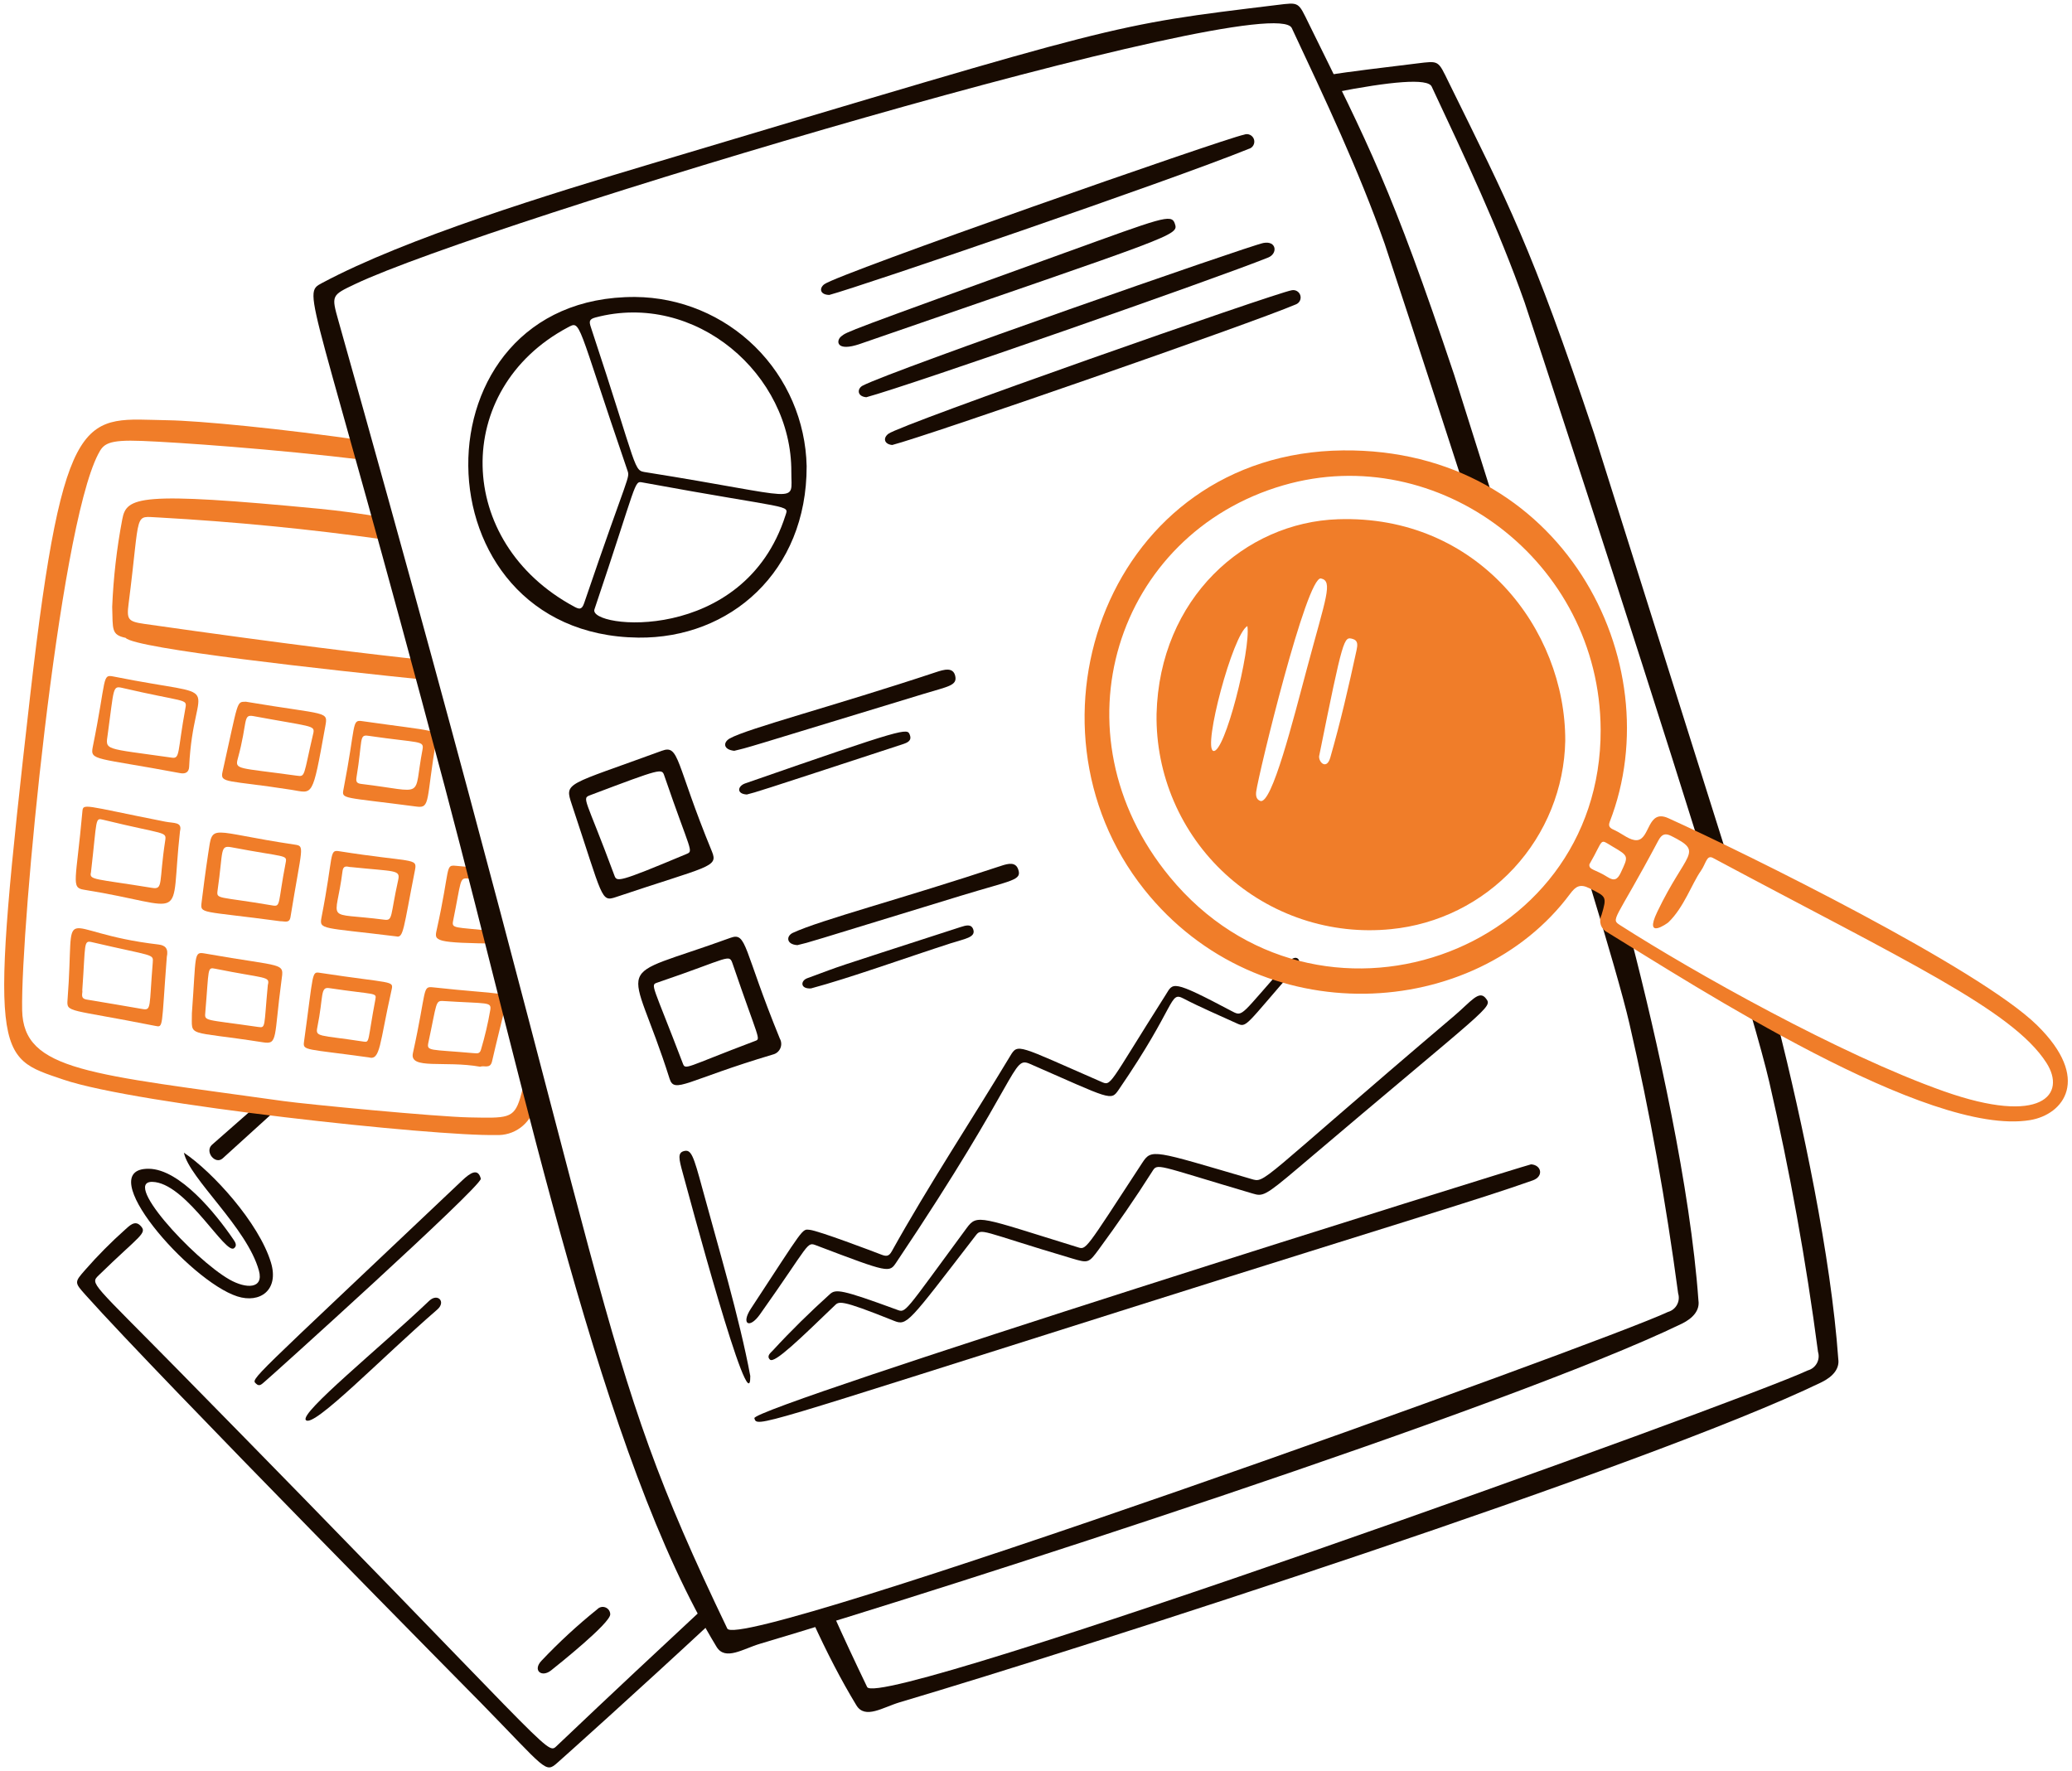 <?xml version="1.0" encoding="UTF-8"?> <svg xmlns="http://www.w3.org/2000/svg" width="248" height="212" viewBox="0 0 248 212" fill="none"><path d="M22.013 137.98C25.426 140.254 30.994 146.375 32.431 151.129C33.426 154.42 31.121 156.053 28.401 155.179C22.664 153.338 10.889 139.825 17.81 139.903C21.526 139.944 25.827 145.269 27.919 148.34C28.14 148.665 28.439 149.1 28.002 149.421C26.973 150.169 22.534 142.076 18.598 141.502C14.048 140.839 23.183 150.732 27.472 153.164C29.474 154.298 31.591 154.298 30.991 152.099C29.583 146.956 22.649 141.064 22.013 137.98Z" fill="#180B02"></path><path d="M57.552 141.1C57.435 142.221 32.152 165.02 31.712 165.359C31.407 165.595 31.082 166.047 30.672 165.647C30.012 164.997 29.418 165.86 55.302 141.318C56.294 140.377 57.214 139.771 57.552 141.1Z" fill="#180B02"></path><path d="M52.33 156.762C45.712 162.489 37.496 171.009 36.607 169.981C35.858 169.114 45.447 161.353 51.372 155.708C52.384 154.75 53.42 155.82 52.33 156.762Z" fill="#180B02"></path><path d="M73.04 193.23C73.069 194.282 66.784 199.291 65.962 199.946C64.828 200.848 63.719 199.946 64.81 198.793C66.894 196.589 69.126 194.529 71.49 192.628C71.613 192.498 71.772 192.408 71.946 192.369C72.12 192.33 72.301 192.345 72.467 192.41C72.633 192.473 72.777 192.587 72.879 192.732C72.981 192.879 73.037 193.052 73.04 193.23Z" fill="#180B02"></path><path d="M66.595 209.026C65.413 210.149 66.094 209.528 21.449 164.124C10.919 153.411 10.746 153.698 11.829 152.641C16.806 147.785 17.723 147.623 16.776 146.685C16.127 146.043 15.476 146.741 14.985 147.177C13.295 148.683 11.699 150.292 10.208 151.995C8.89 153.498 8.891 153.499 10.249 155.019L10.266 155.039C19.131 164.952 57.635 203.907 57.6 203.874C65.373 211.82 65.253 212.3 66.7 211.017C67.502 210.313 76.268 202.461 85.319 194.044L84.383 192.323C79.276 197.077 73.291 202.66 66.595 209.026Z" fill="#180B02"></path><path d="M25.372 137.031C24.462 137.853 25.77 139.466 26.66 138.652C28.38 137.079 30.632 135.037 33.059 132.842L30.91 132.166C27.709 134.98 25.381 137.024 25.372 137.031Z" fill="#180B02"></path><path d="M38.261 60.903C16.474 58.81 15.135 59.466 14.629 62.19C13.975 65.637 13.574 69.127 13.429 72.633C13.511 75.363 13.308 75.984 15.036 76.351C16.119 77.647 39.187 80.171 51.528 81.437L50.7 78.988C44.661 78.351 34.536 77.145 17.302 74.684C15.287 74.396 15.15 74.146 15.399 72.214C16.849 60.904 15.941 61.834 19.018 61.944C28.031 62.446 37.017 63.325 45.952 64.578V61.944C43.335 61.506 40.697 61.137 38.261 60.903Z" fill="#F07D29"></path><path d="M21.544 99.5C20.282 110.81 22.843 108.551 10.027 106.497C8.467 106.247 9.108 105.486 9.854 97.213C9.955 96.087 9.821 96.391 19.774 98.352C20.828 98.565 21.832 98.357 21.544 99.5ZM10.883 104.44C10.66 105.36 11.379 105.166 18.201 106.279C19.574 106.503 18.998 105.685 19.769 100.652C19.947 99.482 19.822 99.955 12.372 98.133C11.35 97.885 11.64 97.892 10.886 104.44H10.883Z" fill="#F07D29"></path><path d="M19.965 114.546C19.302 123.173 19.591 122.996 18.544 122.792C8.155 120.729 7.964 121.244 8.083 119.689C9.048 107.221 6.27 111.582 18.973 113.059C19.8 113.158 20.176 113.555 19.965 114.546ZM9.849 118.525C9.938 118.866 9.524 119.511 10.378 119.649C12.608 120.01 14.834 120.404 17.058 120.782C18.137 120.967 17.845 120.568 18.283 115.222C18.371 114.147 18.392 114.506 11.013 112.779C9.976 112.536 10.25 112.915 9.849 118.525Z" fill="#F07D29"></path><path d="M33.541 110.272C23.947 108.981 23.956 109.441 24.134 107.972C24.279 106.782 24.581 104.386 24.925 102.128C25.484 98.453 24.959 99.564 35.26 101.099C36.532 101.289 36.145 101.277 34.768 109.776C34.642 110.55 34.083 110.264 33.541 110.272ZM32.631 108.387C33.628 108.557 33.247 108.149 34.191 103.276C34.385 102.28 34.237 102.66 27.716 101.421C26.286 101.149 26.736 101.786 26.044 106.567C25.892 107.69 26.021 107.258 32.636 108.387H32.631Z" fill="#F07D29"></path><path d="M29.43 83.997C39.351 85.665 39.277 85.037 38.92 87.019C37.36 95.666 37.49 94.949 34.868 94.538C27.24 93.352 26.322 93.789 26.628 92.421C28.58 83.714 28.271 84.03 29.43 83.997ZM37.515 87.7C37.669 86.816 37.224 86.995 30.33 85.719C29.03 85.479 29.68 86.356 28.465 90.798C28.089 92.163 28.48 91.87 35.508 92.848C36.586 93 36.285 92.945 37.515 87.7Z" fill="#F07D29"></path><path d="M47.422 112.086C38.497 110.979 38.192 111.326 38.484 109.8C39.943 102.334 39.371 101.697 40.564 101.887C49.34 103.274 49.964 102.651 49.676 104.11C48.273 111.225 48.308 112.313 47.422 112.086ZM42.008 103.79C41.711 103.823 41.098 103.409 40.992 104.31C40.195 110.632 38.662 109.139 46.008 110.09C47.039 110.22 46.696 109.679 47.66 105.333C47.935 104.085 47.301 104.344 42.008 103.79Z" fill="#F07D29"></path><path d="M22.968 121.28C23.488 114.26 23.162 113.895 24.496 114.13C34.246 115.858 33.994 115.106 33.682 117.436C32.779 124.186 33.267 125.045 31.524 124.772C22.144 123.302 22.991 124.248 22.968 121.28ZM32.058 117.9C32.34 116.83 31.762 117.17 25.769 115.959C24.783 115.76 25.026 115.875 24.576 121.14C24.478 122.286 24.34 121.972 30.909 122.929C31.831 123.06 31.577 122.955 32.058 117.897V117.9Z" fill="#F07D29"></path><path d="M22.638 91.793C22.609 92.416 22.223 92.67 21.555 92.544C11.444 90.646 10.765 91.088 11.102 89.416C12.792 81.089 12.169 80.695 13.609 80.984C27.703 83.805 23.154 80.742 22.638 91.793ZM20.58 90.694C21.573 90.835 21.22 90.055 22.204 84.697C22.401 83.622 22.097 84.077 14.608 82.336C13.452 82.068 13.654 82.419 12.896 87.883C12.623 89.855 12.33 89.522 20.58 90.694Z" fill="#F07D29"></path><path d="M49.9 96.555C40.907 95.366 40.878 95.699 41.118 94.46C42.61 86.765 42.071 86.14 43.306 86.315C52.406 87.608 52.438 87.303 52.213 88.605C50.992 95.688 51.542 96.77 49.9 96.555ZM50.563 89.766C50.787 88.596 50.312 88.986 44.089 88.076C42.953 87.908 43.426 88.466 42.668 93.061C42.575 93.626 42.753 93.78 43.266 93.841C51.096 94.777 49.422 95.73 50.563 89.766Z" fill="#F07D29"></path><path d="M44.122 126.567C36.599 125.527 36.24 125.777 36.383 124.73C37.553 116.28 37.277 116.295 38.313 116.452C47.039 117.779 47.126 117.338 46.864 118.51C45.404 124.992 45.545 126.977 44.122 126.567ZM39.381 118.276C38.313 118.116 38.731 119.272 37.986 122.949C37.736 124.176 38.098 123.849 43.517 124.68C44.278 124.797 43.98 124.652 44.925 119.654C45.09 118.767 45.015 119.117 39.381 118.276Z" fill="#F07D29"></path><path d="M52.266 111.319C53.943 103.759 53.232 103.508 54.59 103.64C55.706 103.75 56.683 103.837 57.536 103.908V105.285C57.069 105.251 56.549 105.209 55.971 105.157C54.99 105.07 55.212 105.41 54.231 110.234C54.041 111.169 54.426 110.966 58.82 111.421L59.813 112.951C51.92 112.877 51.974 112.636 52.265 111.327L52.266 111.319Z" fill="#F07D29"></path><path d="M57.468 127.688C53.227 126.931 48.979 128.078 49.421 126.069C51.111 118.388 50.51 118.041 51.835 118.185C60.37 119.117 60.935 118.64 60.593 120.024C60.024 122.364 59.431 124.695 58.894 127.044C58.677 127.988 57.961 127.495 57.468 127.688ZM56.672 126.062C56.947 126.047 57.394 126.25 57.564 125.659C58.03 124.1 58.402 122.516 58.678 120.914C58.843 119.885 58.418 120.165 53.057 119.822C52.096 119.76 52.297 120.035 51.273 124.799C51.047 125.854 51.42 125.595 56.672 126.062Z" fill="#F07D29"></path><path d="M20.068 50.303C10.201 50.151 7.653 47.926 3.627 83.125C-1.405 127.116 -0.558 126.461 7.609 129.237C16.33 132.204 52.169 136.042 59.349 135.861C60.402 135.922 61.442 135.613 62.292 134.987C63.141 134.363 63.746 133.461 64.001 132.438C64.141 132 64.309 131.384 64.503 130.613L63.093 127.88C62.758 129.525 62.47 130.757 62.25 131.472C61.492 133.942 60.68 133.838 56.177 133.754C52.258 133.681 36.753 132.194 33.91 131.797C10.794 128.547 2.795 128.225 2.651 120.921C2.457 111.1 6.983 63.567 11.751 54.361C12.378 53.147 12.849 52.613 17.021 52.779C21.19 52.946 32.653 53.724 43.857 55.089V52.779C33.682 51.302 23.802 50.359 20.068 50.303Z" fill="#F07D29"></path><path d="M102.503 204.128C103.543 205.837 105.684 204.358 107.703 203.761C129.804 197.211 197.298 175.506 218.042 165.445C219.42 164.766 220.191 163.807 220.026 162.68C219.145 150.312 215.726 134.344 212.753 122.446L209.412 120.854C210.502 124.604 211.323 127.596 211.767 129.517C214.23 140.186 216.173 150.953 217.6 161.819C217.669 162.046 217.693 162.283 217.669 162.519C217.645 162.754 217.573 162.982 217.459 163.19C217.344 163.396 217.19 163.578 217.004 163.725C216.818 163.871 216.603 163.977 216.376 164.04C208.586 167.725 105.214 204.905 103.788 201.937C102.27 198.778 100.927 195.903 99.713 193.188L97.279 194.107C98.946 197.77 100.683 201.131 102.503 204.128Z" fill="#180B02"></path><path d="M190.792 51.877C183.252 29.343 180.522 24.338 173.421 9.896C172.091 7.188 172.298 7.266 169.567 7.599C165.204 8.13 161.871 8.529 158.752 9.002L159.615 11.083C166.461 9.742 170.88 9.341 171.358 10.36C175.34 18.853 179.354 27.329 182.48 36.192C182.834 37.211 194.831 73.661 203.456 101.279L206.598 102.025C200.469 82.578 190.798 51.9 190.792 51.877Z" fill="#180B02"></path><path d="M174.054 44.876C166.514 22.342 163.784 17.337 156.684 2.896C155.354 0.188 155.56 0.266 152.829 0.598C132.679 3.05 134.507 2.704 77.908 19.613C65.915 23.198 48.643 28.476 38.546 33.876C35.972 35.252 37.334 34.254 53.236 94.167C63.031 131.081 72.019 174.5 85.766 197.127C86.806 198.837 88.947 197.357 90.966 196.761C113.066 190.21 180.557 168.497 201.305 158.445C202.691 157.766 203.454 156.807 203.289 155.679C202.327 142.18 198.342 124.395 195.213 112.292L192.495 110.469L193.388 106.975L190.04 105.054C192.441 112.939 194.273 119.261 195.024 122.515C197.494 133.189 199.405 143.965 200.859 154.821C200.928 155.048 200.951 155.284 200.928 155.52C200.903 155.755 200.833 155.984 200.718 156.19C200.605 156.397 200.451 156.579 200.265 156.726C200.079 156.872 199.866 156.979 199.638 157.042C191.86 160.73 88.476 197.91 87.05 194.939C70.67 160.84 74.722 159.767 40.51 38.409C39.65 35.358 39.656 35.355 42.495 34.008L42.517 33.998C58.035 26.634 152.308 -1.563 154.615 3.358C158.598 11.852 162.612 20.327 165.737 29.191C165.946 29.791 170.207 42.724 175.437 58.899L178.928 60.337C176.112 51.407 174.058 44.887 174.054 44.876Z" fill="#180B02"></path><path d="M76.03 35.548C81.411 35.595 86.562 37.736 90.392 41.517C94.222 45.297 96.43 50.42 96.548 55.8C96.579 68.447 87.372 76.45 76.398 76.323C49.51 76.013 49.146 35.42 76.03 35.548ZM68.729 72.618C69.293 72.921 69.631 73.033 69.911 72.213C75.317 56.332 75.434 57.294 75.077 56.253C68.907 38.258 69.586 38.326 67.919 39.215C54.122 46.59 54.365 64.898 68.729 72.618ZM94.716 56.498C94.781 44.81 83.241 34.821 71.27 38.002C70.5 38.206 70.502 38.501 70.719 39.157C76.547 56.742 75.737 56.28 77.374 56.54C96.31 59.556 94.694 60.432 94.716 56.498ZM94.013 61.699C94.439 60.361 94.832 61.042 76.901 57.749C75.861 57.559 76.342 57.541 71.151 72.94C70.376 75.231 89.064 77.228 94.013 61.693V61.699Z" fill="#180B02"></path><path d="M183.258 139.372C184.514 139.456 184.791 140.821 183.459 141.292C176.941 143.599 169.921 145.618 135.359 156.539C90.23 170.797 90.624 170.896 90.291 169.762C89.901 168.461 182.006 139.641 183.258 139.372Z" fill="#180B02"></path><path d="M107.32 156.76C108.467 157.18 108.068 157.347 115.715 146.982C116.974 145.277 117.292 145.682 128.952 149.282C130.039 149.618 129.732 149.887 136.709 139.207C137.845 137.466 138.009 137.686 149.738 141.116C151.532 141.636 150.278 141.789 174.055 121.597C176.068 119.888 177.032 118.447 177.851 119.517C178.699 120.624 178.392 120.267 155.32 139.856C151.364 143.215 151.119 143.218 149.938 142.869C138.139 139.39 138.58 139.177 137.885 140.269C135.878 143.435 133.744 146.517 131.526 149.538C130.306 151.2 130.253 151.213 128.306 150.635C117.11 147.315 117.53 146.921 116.722 147.97C108.673 158.412 108.578 158.738 106.972 158.091C100.422 155.461 100.422 155.774 99.859 156.315C95.846 160.166 92.696 163.262 92.161 162.749C91.703 162.309 92.248 161.929 92.512 161.641C94.674 159.288 96.956 157.056 99.326 154.915C100.03 154.279 100.703 154.334 107.32 156.76Z" fill="#180B02"></path><path d="M96.909 147.21C97.966 147.314 104.504 149.797 105.495 150.181C106.06 150.399 106.39 150.412 106.733 149.791C111.171 141.819 116.21 134.21 120.916 126.397C121.849 124.845 121.764 125.111 131.779 129.477C133.056 130.033 132.559 130.053 139.509 119.105C140.445 117.631 140.101 117.155 147.516 121.079C148.796 121.756 148.556 121.419 154.06 115.281C155.239 113.968 155.801 115.039 155.348 115.555C148.913 122.899 149.262 123.064 147.994 122.481C145.873 121.505 143.715 120.599 141.646 119.521C139.939 118.632 140.879 120.264 133.897 130.441C132.947 131.827 133.01 131.604 123.279 127.349C121.089 126.391 122.298 128.724 107.289 151.097C106.433 152.375 106.465 152.406 97.74 149.09C96.499 148.618 97.068 148.723 90.952 157.343C89.686 159.128 88.672 158.481 89.871 156.652C96.323 146.82 95.969 147.111 96.909 147.21Z" fill="#180B02"></path><path d="M99.26 35.304C98.152 35.286 98.009 34.513 98.668 34.019C100.368 32.749 146.378 16.639 148.907 16.119C149.021 16.074 149.143 16.053 149.266 16.057C149.389 16.062 149.509 16.091 149.62 16.144C149.731 16.197 149.83 16.271 149.91 16.364C149.991 16.456 150.052 16.565 150.09 16.682C150.126 16.799 150.139 16.922 150.127 17.044C150.114 17.166 150.078 17.285 150.017 17.392C149.957 17.499 149.877 17.593 149.779 17.667C149.682 17.742 149.569 17.795 149.45 17.825C139.98 21.669 103.109 34.267 99.26 35.304Z" fill="#180B02"></path><path d="M103.689 47.549C102.553 47.451 102.586 46.509 103.257 46.16C106.817 44.31 149.527 29.401 151.221 29.084C152.812 28.787 152.949 30.361 151.788 30.828C145.42 33.391 108.984 46.119 103.689 47.549Z" fill="#180B02"></path><path d="M106.796 53.264C105.895 53.195 105.616 52.484 106.327 51.928C107.78 50.792 152.589 35.086 154.601 34.746C154.819 34.698 155.047 34.734 155.239 34.847C155.432 34.961 155.575 35.143 155.638 35.357C155.702 35.571 155.681 35.801 155.583 36.001C155.484 36.201 155.312 36.357 155.104 36.436C149.74 38.726 111.038 52.17 106.796 53.264Z" fill="#180B02"></path><path d="M80.146 129.13C75.403 114.125 72.736 117.602 87.436 112.257C89.403 111.542 88.929 113.528 93.342 124.329C93.44 124.503 93.495 124.698 93.505 124.898C93.515 125.098 93.478 125.297 93.398 125.48C93.318 125.664 93.197 125.826 93.044 125.956C92.891 126.085 92.71 126.176 92.515 126.224C82.152 129.314 80.726 130.966 80.146 129.13ZM90.391 124.6C91.096 124.334 90.801 124.47 87.713 115.433C87.253 114.086 87.466 114.635 78.665 117.623C77.803 117.916 78.109 117.801 81.709 127.243C82.056 128.151 81.88 127.811 90.391 124.6Z" fill="#180B02"></path><path d="M85.218 101.94C85.998 103.836 84.815 103.65 73.728 107.378C71.908 107.989 72.208 107.604 68.447 96.314C67.537 93.584 67.714 94.087 79.216 89.87C81.338 89.091 80.817 91.242 85.218 101.94ZM79.514 92.858C79.208 91.966 79.254 91.933 70.696 95.163C69.562 95.591 70.046 95.356 73.522 104.751C73.829 105.579 73.808 105.727 82.128 102.24C83.071 101.847 82.679 102.086 79.514 92.858Z" fill="#180B02"></path><path d="M100.69 40.261C101.414 39.692 100.78 39.892 127.536 30.229C139.091 26.056 140.214 25.557 140.613 26.756C141.098 28.209 141.08 27.976 102.947 41.163C100.043 42.17 100.045 40.767 100.69 40.261Z" fill="#180B02"></path><path d="M95.443 113.133C94.086 113.052 94.088 112.036 94.899 111.661C98.261 110.101 107.998 107.574 119.846 103.635C120.727 103.343 121.552 103.175 121.864 104.049C122.342 105.39 121.214 105.325 115.007 107.221C95.465 113.195 97.277 112.686 95.443 113.133Z" fill="#180B02"></path><path d="M87.878 89.872C86.537 89.725 86.534 88.844 87.358 88.386C89.536 87.181 99.91 84.486 111.981 80.476C112.985 80.143 114.083 79.808 114.334 80.92C114.594 82.067 113.461 82.17 110.619 83.037C87.908 89.957 89.842 89.4 87.878 89.872Z" fill="#180B02"></path><path d="M89.802 164.705C89.876 170.945 82.218 142.208 81.719 140.406C81.242 138.686 81.112 138.006 81.831 137.794C82.73 137.534 82.988 138.279 84.082 142.319C85.937 149.16 88.51 157.769 89.802 164.705Z" fill="#180B02"></path><path d="M97.064 118.315C95.751 118.39 95.809 117.389 96.627 117.092C101.697 115.238 97.732 116.556 114.966 110.971C115.649 110.75 116.266 110.581 116.495 111.27C116.804 112.214 115.464 112.374 113.82 112.904C108.588 114.592 101.62 117.099 97.064 118.315Z" fill="#180B02"></path><path d="M89.391 95.102C88.121 95.035 88.278 94.093 89.196 93.773C108.572 87.033 108.583 87.143 108.896 87.96C109.178 88.692 108.558 88.916 108.014 89.095C89.421 95.185 90.87 94.705 89.391 95.102Z" fill="#180B02"></path><path d="M160.73 53.914C186.95 53.632 200.12 79.228 192.665 98.387C192.405 99.058 192.896 99.198 193.349 99.417C194.216 99.835 195.115 100.636 195.941 100.567C197.516 100.437 197.16 96.797 199.678 97.935C209.067 102.182 236.903 115.923 243.832 122.734C250.324 129.115 247.017 133.41 242.979 134.079C230.742 136.104 202.991 118.089 192.37 111.589C192.189 111.498 192.029 111.373 191.897 111.219C191.765 111.067 191.664 110.891 191.601 110.698C191.538 110.507 191.513 110.304 191.527 110.103C191.543 109.901 191.598 109.705 191.689 109.526C192.355 107.286 192.27 107.348 190.235 106.324C189.125 105.765 188.596 106.095 187.933 106.987C176.598 122.243 150.735 123.809 136.943 106.458C121.14 86.573 132.73 54.214 160.73 53.914ZM191.583 87.349C191.507 67.156 172.134 52.718 153.608 58.09C133.564 63.902 125.846 87.763 140.017 104.974C157.577 126.301 191.687 114.368 191.583 87.349ZM198.352 109.169C201.83 101.902 204.009 102.065 200.042 100.069C199.27 99.679 198.881 99.879 198.482 100.626C193.268 110.443 192.688 109.96 193.982 110.788C202.583 116.292 220.235 126.242 232.692 130.636C244.383 134.76 247.382 131.017 244.929 127.206C240.871 120.891 228.059 115.014 205.027 102.697C204.262 102.287 204.21 103.347 203.571 104.257C202.505 105.772 201.545 108.629 199.693 110.402C199.559 110.527 196.731 112.557 198.352 109.169ZM190.236 103.462C190.147 104.138 190.922 104.037 192.422 104.99C193.213 105.493 193.606 105.285 193.995 104.453C194.927 102.461 194.97 102.482 193.011 101.333C191.357 100.364 192.041 100.344 190.236 103.462Z" fill="#F07D29"></path><path d="M187.347 88.679C187.234 94.338 185.048 99.759 181.206 103.913C177.361 108.068 172.126 110.668 166.493 111.22C162.913 111.582 159.298 111.183 155.883 110.048C152.469 108.913 149.333 107.069 146.683 104.636C144.032 102.203 141.926 99.236 140.504 95.931C139.082 92.626 138.374 89.058 138.43 85.46C138.781 71.605 149.014 62.524 160.153 62.154C176.878 61.588 187.39 75.32 187.347 88.679ZM150.358 94.743C150.294 95.222 150.358 95.708 150.853 95.872C152.232 96.325 154.782 86.18 156.481 79.831C158.7 71.534 159.574 69.561 158.11 69.243C156.403 68.865 150.636 92.645 150.358 94.743ZM157.886 90.521C157.835 91.283 158.796 92.16 159.219 90.696C160.438 86.457 161.429 82.161 162.363 77.849C162.493 77.228 162.573 76.665 161.902 76.48C160.848 76.19 160.784 76.174 157.886 90.521ZM149.306 74.936C147.545 75.908 143.938 89.541 145.227 89.886C146.574 90.252 149.73 77.747 149.301 74.936H149.306Z" fill="#F07D29"></path></svg> 